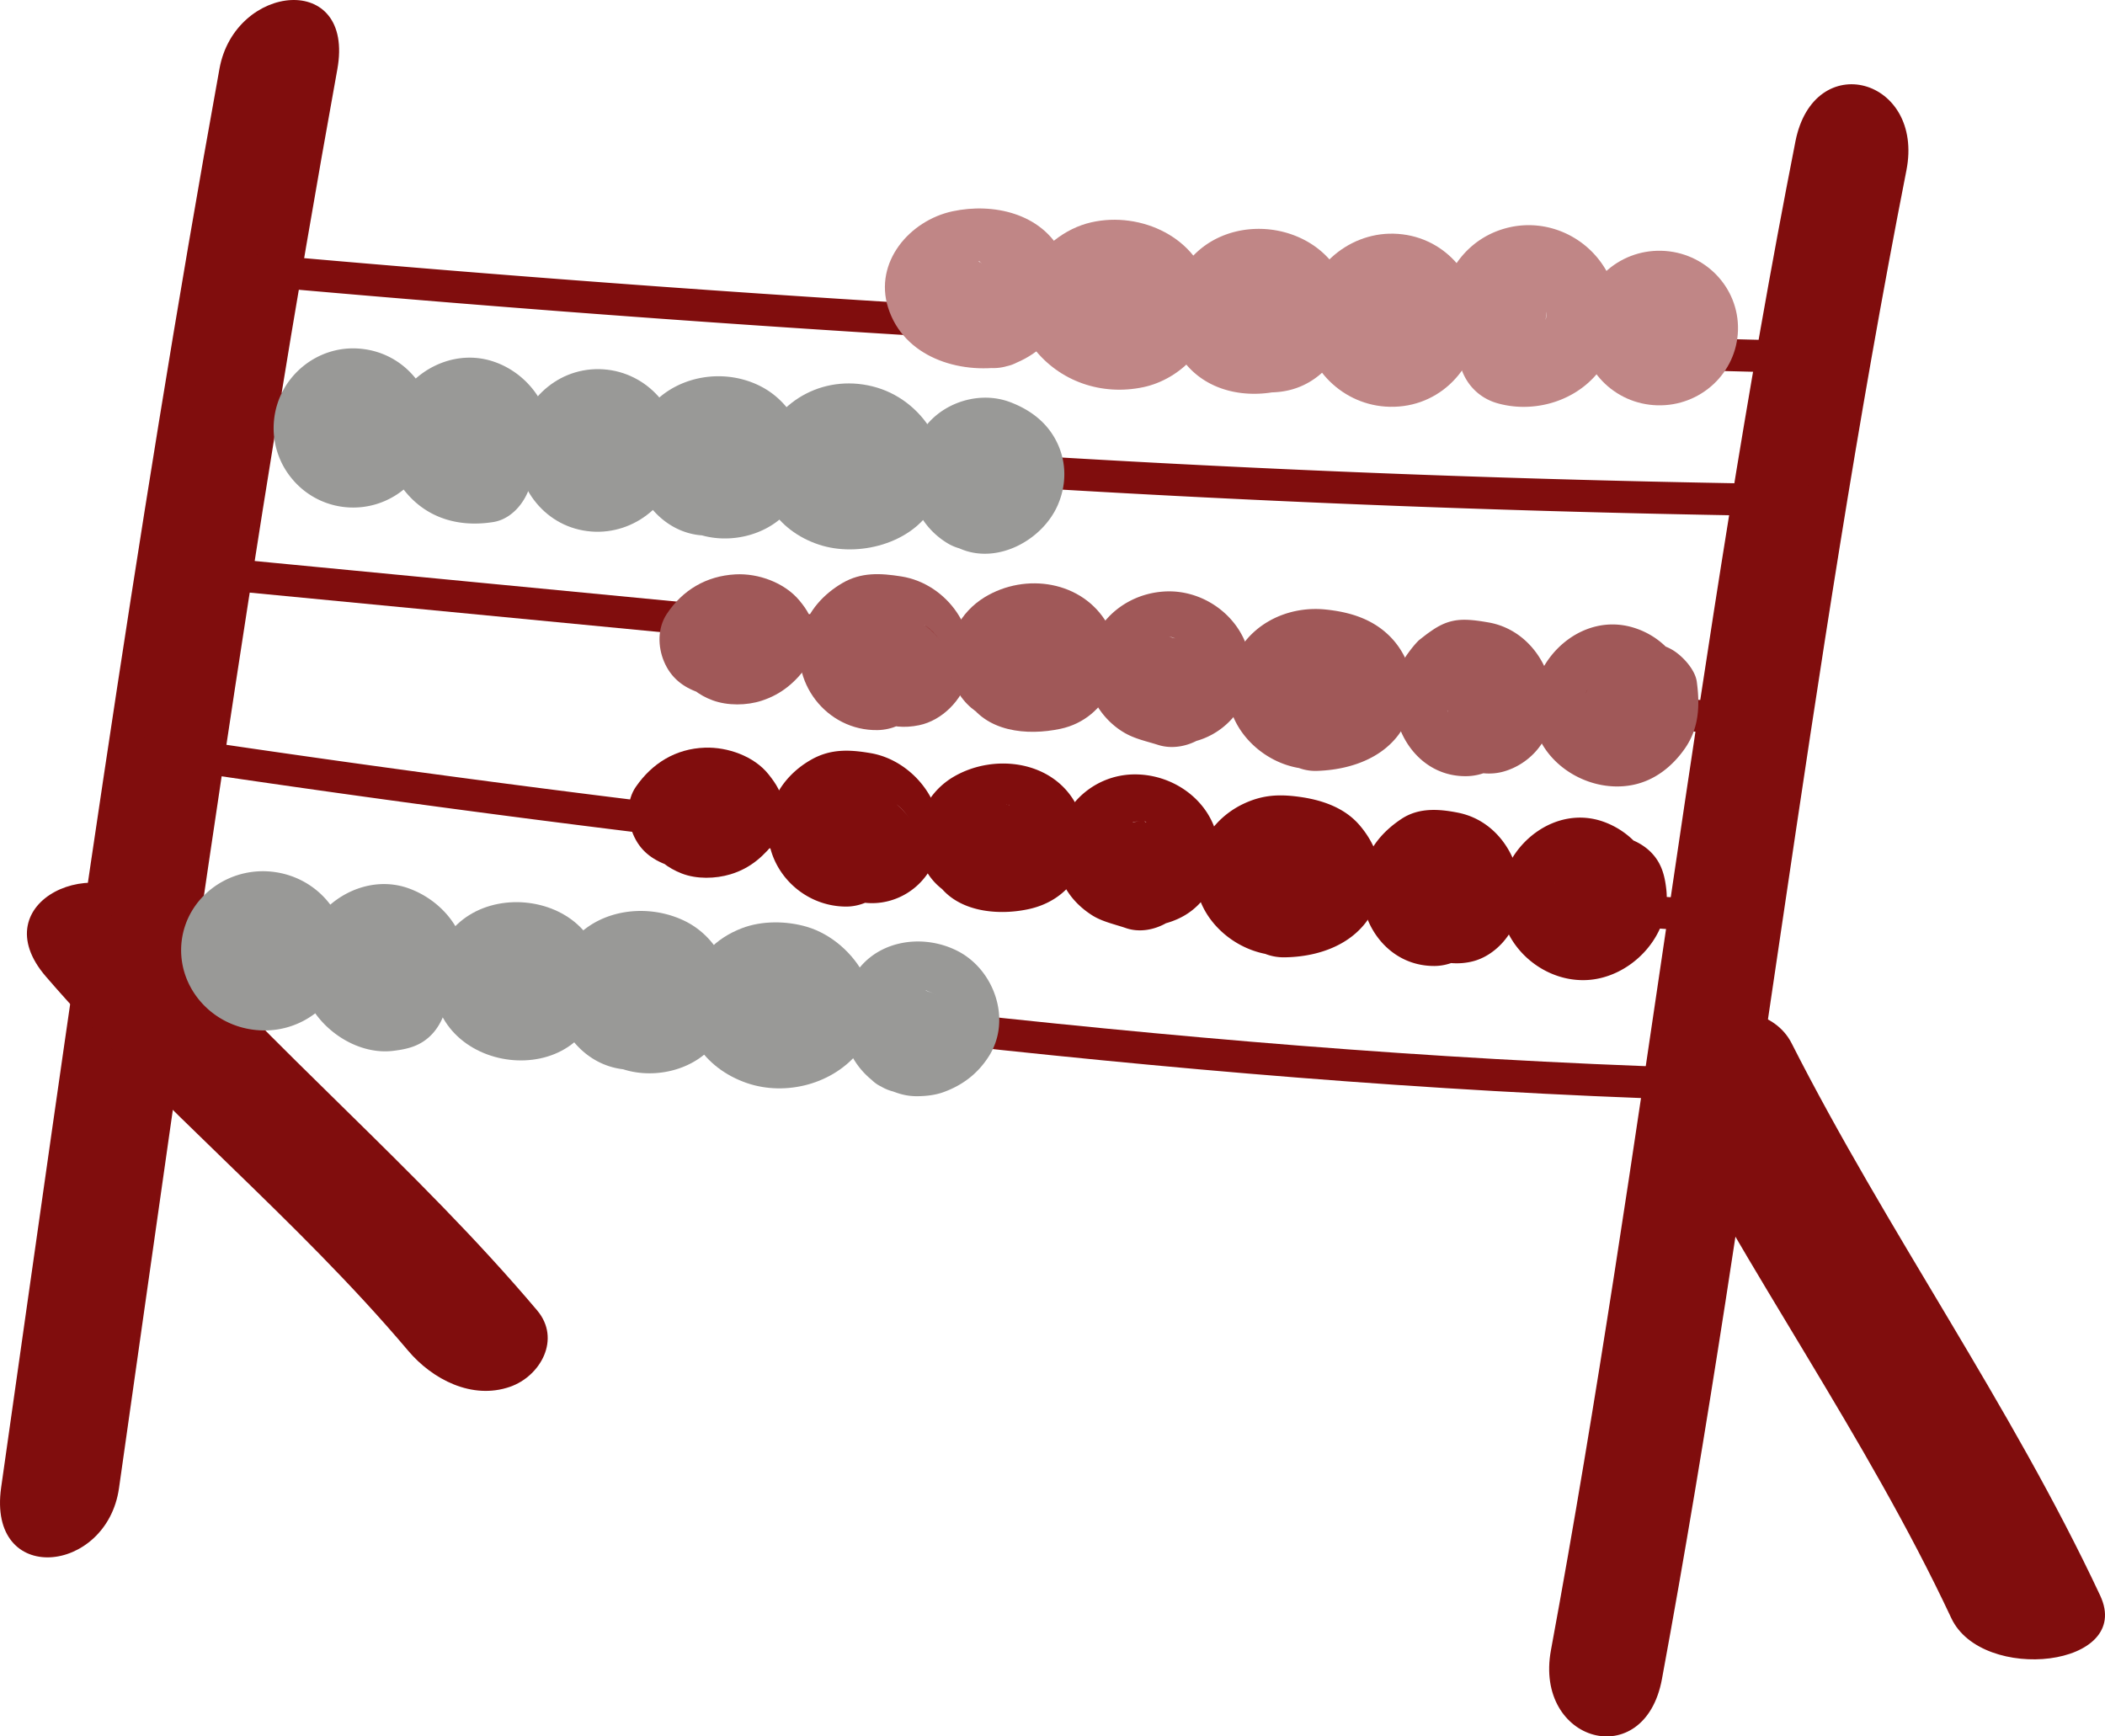 <svg xmlns:xlink="http://www.w3.org/1999/xlink" xmlns="http://www.w3.org/2000/svg" preserveAspectRatio="xMidYMid meet" data-bbox="20 34 160 132" width="160" height="132" viewBox="20 34 160 132" data-type="color" aria-hidden="true"><g><path fill="#800D0D" d="M156.468 44.759c-7.477 38.017-11.543 76.593-18.581 114.683-1.298 7.025 7.111 9.374 8.437 2.195 7.038-38.09 11.104-76.667 18.581-114.683 1.381-7.025-7.03-9.353-8.437-2.195z" data-color="1"></path><path fill="#800D0D" d="M36.683 39.219c-6.486 35.793-11.471 71.844-16.595 107.851-1.071 7.528 8.022 6.622 8.957.058C34.168 111.12 39.153 75.07 45.639 39.277c1.359-7.5-7.782-6.538-8.956-.058z" data-color="1"></path><path fill="#800D0D" d="M145.919 117.158c6.899 13.594 15.933 26.049 22.398 39.849 2.336 4.987 13.869 3.733 11.317-1.715-6.812-14.541-16.192-27.675-23.457-41.989-2.475-4.876-13.313-2.164-10.258 3.855z" data-color="1"></path><path fill="#800D0D" d="M23.487 108.234c8.647 10.026 19.014 18.352 27.536 28.445 1.832 2.17 4.849 3.754 7.748 2.741 2.31-.807 3.896-3.628 2.057-5.806-9.123-10.804-20.055-19.794-29.299-30.513-3.968-4.603-12.979-.591-8.042 5.133z" data-color="1"></path><path fill="#800D0D" d="M160.471 59.989a1769.943 1769.943 0 0 1-120.488-6.642c-1.564-.14-1.555 2.3 0 2.439a1769.943 1769.943 0 0 0 120.488 6.642c1.571.033 1.571-2.406 0-2.439z" data-color="1"></path><path fill="#800D0D" d="M157.058 70.817A1243.057 1243.057 0 0 1 35.522 63.22c-1.559-.174-1.546 2.266 0 2.439a1243.057 1243.057 0 0 0 121.536 7.597c1.571.021 1.572-2.418 0-2.439z" data-color="1"></path><path fill="#800D0D" d="M151.549 87.438L32.847 76.021c-1.563-.15-1.552 2.29 0 2.439l118.702 11.417c1.563.15 1.553-2.29 0-2.439z" data-color="1"></path><path fill="#800D0D" d="M149.803 102.384A1351.954 1351.954 0 0 1 31.839 89.819c-1.537-.232-2.2 2.117-.649 2.352a1359.35 1359.35 0 0 0 118.613 12.652c1.569.098 1.563-2.341 0-2.439z" data-color="1"></path><path fill="#800D0D" d="M148.598 115.169c-39.843-1.254-79.333-6.805-118.762-12.318-1.536-.215-2.201 2.135-.649 2.352 39.644 5.543 79.35 11.144 119.411 12.405 1.571.049 1.57-2.39 0-2.439z" data-color="1"></path><path fill="#C08686" d="M133.809 64.652c2.587.737 5.551-.019 7.384-2.018a6.896 6.896 0 0 0 .857-8.136c-1.497-2.557-4.504-3.894-7.401-3.198-3.063.736-4.962 3.364-5.226 6.392-.185 2.124 2.003 4.157 4.069 4.065 2.362-.106 3.871-1.789 4.069-4.065.01.364-.08.701-.27 1.01.233-.369.187-.312-.137.171-.474.33-.525.378-.151.144-.552.206-.615.247-.19.122a1.721 1.721 0 0 1-1.06.01c-.528-.268-.598-.296-.211-.083-.447-.37-.515-.402-.203-.094a1.423 1.423 0 0 1-.489-.843c.119.439.13.348.031-.275-.003.454.024.366.082-.263.27-.531.299-.601.088-.213.374-.446.407-.512.101-.198.465-.342.51-.398.133-.17.547-.213.608-.255.182-.126.621-.059.703-.082.247-.067.616.109.702.107.258-.005-2.045-.583-4.52.712-5.005 2.839-.493 2.166.652 4.377 2.842 5.001z" data-color="2"></path><path fill="#C08686" d="M116.183 59.795c1.381.355 2.69-1.319 2.237-2.651-.453-1.332-2.137-1.987-3.518-1.634-1.381.353-2.448 1.813-1.934 3.054.754 1.823 3.215 1.231 3.215 1.231z" data-color="2"></path><path fill="#C08686" d="M115.102 63.714c2.225.361 4.167-.084 5.762-1.741 1.472-1.529 2.079-3.868 1.48-5.91-1.197-4.077-6.135-5.722-9.785-3.971-3.72 1.784-5.122 6.884-2.074 9.965 1.764 1.782 4.411 2.198 6.781 1.658 2.077-.474 3.497-2.976 2.842-5-.704-2.172-2.779-3.346-5.005-2.839-.582.133.507-.095.617-.074-.108-.021-.31.083-.399.02-.09.002-.181 0-.271-.006l.695.101c-.174-.037-.753-.24-.103.028.319.151.386.174.201.069-.262-.16-.13-.061.395.295.486.461.567.923.569 1.578.099.329.064.627-.106.894-.156.306-.143.297.038-.025a2.32 2.32 0 0 1-.614.631c.331-.182.352-.2.062-.054a1.106 1.106 0 0 1-.718.154c.539-.018.025-.025-.221-.086.855.212-.444-.323-.039-.067.304.192-.45-.452-.544-.634-.203-.393-.242-.848-.185-1.277.186-1.386 1.544-1.749 2.785-1.548-2.092-.339-4.481.541-5.005 2.839-.446 1.955.595 4.636 2.842 5z" data-color="2"></path><path fill="#C08686" d="M108.021 57.145c-.167-1.109-.891-1.86-1.982-2.185-1.039-.31-2.224-.285-3.145.279-.921.564-1.792 1.894-1.14 2.749 2.12 2.779 6.63 1.566 6.267-.843z" data-color="2"></path><path fill="#C08686" d="M111.944 56.065c-.829-4.002-5.224-6.027-9.006-5.162-4.025.92-7.237 5.853-4.379 9.549 1.98 2.56 5.187 3.646 8.341 2.981 2.844-.6 5.465-3.228 5.189-6.286-.19-2.112-1.735-4.169-4.069-4.065-2.041.091-4.273 1.797-4.069 4.065.058.649.2-.517.261-.729.158-.319.187-.386.084-.202-.106.177-.062.124.134-.157.154-.139 1.047-.759.478-.475-.558.279.295-.138.316-.116-.042-.044-.948.305-.207.086.806-.238-.274.127-.255-.04.01-.089.924.247.266.015-.7-.247.523.117.046.041-.195-.031-.502-.464-.199-.105.211.166.234.17.068.012-.695-.756-.499.05.586 2.419-.067.227-.13.46-.296.64-.188.203-.507.174-.67.302-.24.188.42-.008.13-.031-.267-.052-.18-.027.261.076l-.363-.164.269.16-.364-.243c-.186-.21-.545-1.1-.402-.407.432 2.086 3.008 3.485 5.005 2.839 2.213-.717 3.308-2.769 2.845-5.003z" data-color="2"></path><path fill="#C08686" d="M94.259 54.02c.552-.055.671-.079.357-.07-.316-.006-.196.022.358.085.022-.014-1.075-.06-.33-.037.766.024-.349.012-.24-.163.44.367.554.446.342.237-.219-.228-.123-.105.288.37.453.733.423 2.041-.013 2.774l-.412.524c.22-.205.184-.185-.106.058-.572.482.047.08.14-.014-.586.233-.728.303-.426.208.115-.036.232-.067.35-.091.673-.197-.671-.039-.225.042.13.024.484.064.617.019-.637-.101-.799-.113-.488-.037.303.086.163.015-.421-.214.622.36-.596-.644-.067-.084-.388-.41-.625-.847-.703-1.413-.03-.219.194-1.446.005-.84.063-.325.205-.605.427-.839.245-.29.255-.318.029-.084.187-.179 1.381-.688.699-.475-2.028.635-3.535 2.861-2.842 5 .66 2.036 2.83 3.519 5.005 2.839 3.631-1.136 5.946-4.964 4.098-8.579-1.546-3.024-5.211-3.836-8.299-3.174-3.271.702-5.982 3.879-4.899 7.319 1.183 3.757 5.386 5.08 8.917 4.477 2.103-.359 3.472-3.055 2.842-5-.733-2.266-2.749-3.223-5.003-2.838z" data-color="2"></path><path d="M146.287 53.063c3.297.087 5.901 2.786 5.816 6.03-.085 3.245-2.827 5.805-6.124 5.718-3.297-.086-5.9-2.786-5.816-6.03.085-3.244 2.827-5.804 6.124-5.718z" fill="#C08686" data-color="2"></path><path d="M125.917 52.628c3.207.084 5.74 2.71 5.657 5.865-.083 3.155-2.75 5.645-5.957 5.561-3.207-.084-5.74-2.71-5.657-5.865.083-3.155 2.75-5.645 5.957-5.56z" fill="#C08686" data-color="2"></path><path fill="#C08686" d="M130.701 58.509c-.514 6.215-10.085 5.946-9.87-.322.215-6.281 9.702-5.904 9.87.322.03 1.119 1.774 1.123 1.744 0-.097-3.612-2.785-6.657-6.52-6.745-3.577-.084-6.772 2.805-6.838 6.423-.064 3.506 2.72 6.473 6.204 6.72 3.871.275 6.845-2.667 7.153-6.398.093-1.118-1.651-1.112-1.743 0z" data-color="2"></path><path fill="#999997" d="M56.407 69.767c-1.217.262-2.582-.567-2.859-1.78-.277-1.213.643-2.577 1.879-2.727s2.474 1.012 2.352 2.25" data-color="3"></path><path fill="#999997" d="M55.325 65.847c.414-.13.828-.129 1.242.003-.412-.115-.307-.054.314.183-.683-.388.613.66.084.082.292.28.482.618.57 1.013-.084-.326-.089-.296-.016.088.079.311.064.622-.045.934.122-.41.068-.302-.163.323.228-.358.155-.269-.218.269l-.467.345c.373-.209.258-.165-.346.133-.4.115-.802.12-1.204.016l-.517-.226c.363.229.284.167-.237-.185a1.94 1.94 0 0 1-.546-.959c-.042-.686-.064-.805-.066-.357-.057 2.127 1.912 4.161 4.069 4.065 2.253-.101 4.007-1.786 4.069-4.065.075-2.768-1.872-5.273-4.492-6.073-2.658-.811-5.492.441-6.948 2.736-1.255 1.978-1.319 4.736.02 6.692 1.655 2.418 4.244 3.268 7.061 2.822 2.108-.334 3.466-3.073 2.842-5-.742-2.287-2.746-3.197-5.006-2.839z" data-color="3"></path><path fill="#999997" d="M74 70.639c-1.296.174-2.299-1.517-1.738-2.697.561-1.18 2.166-1.599 3.383-1.12s2.023 1.946 1.418 3.036c-.89 1.601-3.063.781-3.063.781z" data-color="3"></path><path fill="#999997" d="M74 66.574c-.469.001-.306.07.489.206.48.025.874.217 1.181.577-.22-.233-.21-.211.032.066a1.5 1.5 0 0 1 .418.775c-.216-.609.044.476.018.721-.052.488-.229.96-.582 1.315-.528.368-.609.441-.244.219l-.522.227c.727-.25-.881-.039-.107.014l-.59-.09c.324.094.32.076-.012-.052-.326-.156-.334-.148-.026.022a1.236 1.236 0 0 1-.571-.523c-.197-.287-.202-.286-.017.001l-.213-.514c-.142-.559-.008-1.246.297-1.731.134-.213 1.185-.963.695-.704l.609-.267c-.303.067-.247.065.17-.005.739-.113.196-.046-.001-.052-.642-.02.974.265.474.058-.13-.054-.281-.069-.415-.117-2.003-.728-4.544.817-5.005 2.839-.523 2.292.697 4.22 2.842 5 2.262.822 5.058.265 6.749-1.447 2.903-2.939 1.69-7.929-1.85-9.745-3.48-1.784-8.18-.375-9.478 3.495-1.224 3.648 1.649 8.054 5.661 7.842 2.122-.112 4.171-1.789 4.069-4.065-.097-2.106-1.795-4.185-4.071-4.065z" data-color="3"></path><path fill="#999997" d="M81.721 69.097c.276-1.006 1.019-1.619 2.047-1.799.98-.171 2.055-.016 2.83.606.775.623 1.418 1.949.729 2.666-2.239 2.332-6.206.711-5.606-1.473z" data-color="3"></path><path fill="#999997" d="M85.644 70.177c-.138.415-.432.61-.705.915-.244.159-.271.181-.082.065.191-.108.16-.098-.093.028-.312.127-.284.138.086.033l-.419.081c.467-.022.26-.005-.091-.04.643.064.015.022-.238-.164-.211-.155-.546-.832-.282-.243-.236-.526-.31-1.241-.166-1.805l.574-1.137c.402-.292.478-.361.229-.208-.478.284.711-.264.209-.076-.735.275.07-.209.165.017.002.004-.508-.02-.517-.009.104-.123 1.026.226.227-.027-.487-.154.745.373.323.125-.414-.243.65.668.211.169.062.071.544.787.277.326.358.614.438 1.258.292 1.95.436-2.075-.609-4.492-2.842-5-2.039-.464-4.537.614-5.005 2.839-.713 3.394 1.224 6.327 4.465 7.391 2.962.973 7.028-.062 8.655-2.891 2.09-3.633-.532-7.939-4.257-9.051-3.788-1.131-7.627.842-8.864 4.55-.673 2.019.777 4.53 2.842 5 2.247.512 4.286-.676 5.006-2.838z" data-color="3"></path><path fill="#999997" d="M94.178 71.841c1.181.547 2.76-.539 2.671-1.837-.089-1.297-1.802-2.157-2.897-1.454-1.095.703-1.024 2.617.12 3.237" data-color="3"></path><path fill="#999997" d="M93.097 75.76c2.838 1.137 6.21-.775 7.328-3.42.685-1.623.642-3.408-.221-4.973-.754-1.368-1.98-2.248-3.414-2.794-2.575-.98-5.768.219-6.983 2.707-1.396 2.856-.563 6.333 2.212 8.016 1.821 1.105 4.552.46 5.567-1.458 1.045-1.975.485-4.382-1.46-5.561a1.502 1.502 0 0 1-.245-.165l.823.636a2.287 2.287 0 0 1-.295-.319l.636.823a2.676 2.676 0 0 1-.208-.383l.41.971a2.814 2.814 0 0 1-.141-.572l.145 1.081a2.859 2.859 0 0 1 .018-.592l-.145 1.081a2.84 2.84 0 0 1 .119-.424l-.41.971c.062-.137.127-.256.21-.381l-.636.823c.095-.119.187-.215.302-.315l-.823.636c.13-.092.249-.161.395-.226l-.972.41c.149-.05.284-.082.44-.104l-1.082.145c.157-.009.298-.005.454.012l-1.082-.145c.207.038.395.094.588.175l-.972-.41c.142.071.268.146.398.236l-.823-.636c.163.131.3.268.429.432l-.636-.823c.087.131.153.253.215.397l-.41-.971c.036.095.063.193.08.293l-.145-1.081c.02.165.022.307.007.473l.145-1.081a2.427 2.427 0 0 1-.131.451l.41-.971a2.93 2.93 0 0 1-.247.404l.636-.823a3.2 3.2 0 0 1-.339.34l.823-.636a2.84 2.84 0 0 1-.553.324l.972-.41a2.94 2.94 0 0 1-.459.125l1.082-.145a2.47 2.47 0 0 1-.471.005l1.082.145a2.282 2.282 0 0 1-.458-.131c-.916-.367-2.321-.066-3.135.41-.844.493-1.649 1.46-1.87 2.429-.237 1.041-.186 2.209.41 3.132.608.944 1.392 1.451 2.43 1.867z" data-color="3"></path><path d="M52.326 66.533a5.47 5.47 0 0 1-5.473 5.468 5.47 5.47 0 0 1-5.473-5.468 5.47 5.47 0 0 1 5.473-5.468 5.47 5.47 0 0 1 5.473 5.468z" fill="#999997" data-color="3"></path><path fill="#999997" d="M46.856 72.582a6.019 6.019 0 0 1-4.663-2.189 6.005 6.005 0 0 1-1.367-4.423c.311-3.32 3.291-5.781 6.592-5.459 1.61.15 3.065.918 4.097 2.162a6.005 6.005 0 0 1 1.367 4.423c-.293 3.129-2.94 5.486-6.026 5.486zm-.012-10.935a4.856 4.856 0 0 0-3.113 1.125 4.846 4.846 0 0 0-1.748 3.307 4.892 4.892 0 0 0 4.415 5.32c2.661.263 5.074-1.728 5.325-4.412a4.85 4.85 0 0 0-1.105-3.574 4.853 4.853 0 0 0-3.774-1.766z" data-color="3"></path><path d="M70.768 68.24a5.32 5.32 0 0 1-5.323 5.318 5.32 5.32 0 0 1-5.323-5.318 5.32 5.32 0 0 1 5.323-5.318 5.32 5.32 0 0 1 5.323 5.318z" fill="#999997" data-color="3"></path><path fill="#999997" d="M59.273 67.745c-.132 3.355 2.213 6.394 5.677 6.661 3.324.257 6.319-2.24 6.652-5.556.333-3.316-2.122-6.356-5.429-6.746-3.429-.404-6.373 2.07-6.868 5.409-.163 1.097 1.517 1.57 1.681.463.335-2.261 1.96-4.138 4.375-4.184 2.619-.049 4.712 2.245 4.498 4.824-.483 5.809-9.069 4.887-8.841-.871.043-1.121-1.7-1.119-1.745 0z" data-color="3"></path><path fill="#999997" d="M49.883 109.82c-1.271.223-2.669-.65-2.927-1.872-.259-1.222.729-2.557 2.016-2.668s2.546 1.091 2.39 2.326" data-color="4"></path><path fill="#999997" d="M49.883 105.755a2.341 2.341 0 0 1-.48.034c.679.121.803.128.372.022.591.277.697.312.319.105l.444.346c-.295-.308-.232-.215.189.28.223.629.274.738.153.325.132.412.14.827.025 1.244-.278.565-.343.71-.194.433.153-.266.053-.151-.299.346.307-.294.214-.23-.28.191-.625.222-.73.273-.315.153a1.597 1.597 0 0 1-.877.076 1.432 1.432 0 0 1-.794-.241c-.464-.406-.539-.461-.225-.166a1.923 1.923 0 0 1-.546-.943c-.044-.683-.071-.801-.08-.354-.11 2.127 1.95 4.16 4.069 4.065 2.298-.103 3.951-1.786 4.069-4.065.144-2.789-1.851-5.171-4.379-6.078-2.512-.901-5.284.165-6.862 2.206-1.544 1.997-1.797 4.838-.424 7.007 1.251 1.976 3.727 3.433 6.118 3.143 1.117-.136 2.049-.364 2.877-1.191.706-.705 1.237-1.862 1.192-2.874-.093-1.982-1.81-4.339-4.072-4.064z" data-color="4"></path><path fill="#999997" d="M68.137 111.255c-1.351.133-2.353-1.591-1.742-2.753.611-1.162 2.288-1.53 3.541-1.011 1.253.518 2.056 2.011 1.401 3.082-.962 1.572-3.2.682-3.2.682z" data-color="4"></path><path fill="#999997" d="M68.137 107.19c.556-.011 1.261.346 1.633.744l.337.476c-.163-.286-.164-.262-.004.074.035.205.138 1.319.182.673.038.653-.148 1.19-.556 1.609-.237.268-.241.282-.01.041a1.335 1.335 0 0 1-.691.452c-.342.125-.348.134-.021.027.692-.237-.687.057-.195.043.479-.014-.881-.247-.197-.005-.518-.247-.642-.293-.373-.137.258.16.159.085-.296-.226l-.3-.418c.171.304.18.293.027-.034-.061-.51-.229-.933-.072-1.464a2.343 2.343 0 0 1 1.019-1.328l.581-.24c-.424.102-.266.089.473-.039-.206.018-.788-.087-.034.049.76.137.213.04.045-.01-.156-.047-.314-.081-.466-.14-1.991-.763-4.55.842-5.005 2.839-.53 2.323.71 4.183 2.842 5 2.296.88 5.219.341 6.932-1.431 2.882-2.98 1.654-8.021-1.998-9.762-3.206-1.528-7.521-.688-9.198 2.68-1.914 3.843.948 8.746 5.346 8.659 2.126-.042 4.168-1.839 4.069-4.065-.098-2.168-1.79-4.112-4.07-4.067z" data-color="4"></path><path fill="#999997" d="M76.195 109.96c.311-.997 1.097-1.587 2.169-1.733 1.022-.139 2.135.049 2.925.697s1.426 1.994.694 2.689c-2.381 2.26-6.464.512-5.788-1.653z" data-color="4"></path><path fill="#999997" d="M80.118 111.04c-.143.381-.305.693-.648.939-.119.085-.841.345-.485.266.357-.079-.666-.117.069.003.458.075.278.077-.055-.008-.381-.202-.443-.231-.186-.089.205.122.198.11-.021-.039-.073-.122-.586-.875-.273-.219-.451-.945.367-2.198.588-3.156.074-.322.619-.259-.04-.021-.537.194.705-.259.172-.101-.224.052-.18.054.131.005.358-.035.356-.041-.005-.017l-.27-.004.554.086c-.015-.041-.572-.154-.622-.162-.475-.079.701.329.305.104-.421-.238.644.649.198.149.065.073.547.773.275.314.342.582.474 1.29.313 1.95.502-2.062-.655-4.503-2.842-5-2.096-.477-4.466.629-5.005 2.839-.833 3.421 1.292 6.341 4.472 7.444 3.005 1.042 6.651.072 8.602-2.452 2.717-3.514-.282-8.316-4.02-9.418-1.54-.454-3.416-.475-4.926.105-2.1.806-3.35 2.242-4.128 4.322-.746 1.995.83 4.542 2.842 5 2.31.525 4.206-.703 5.005-2.84z" data-color="4"></path><path fill="#999997" d="M89.07 113.103c1.214.584 2.88-.451 2.818-1.751-.062-1.3-1.821-2.215-2.975-1.547s-1.126 2.584.048 3.241" data-color="4"></path><path fill="#999997" d="M87.016 116.613c.963.407 1.657.732 2.74.719.637-.007 1.327-.084 1.929-.299 1.478-.528 2.647-1.42 3.491-2.758 1.729-2.741.415-6.545-2.386-7.98-2.802-1.435-6.558-.763-8.068 2.221-1.452 2.87-.573 6.323 2.183 8.04 1.808 1.127 4.56.444 5.567-1.458 1.055-1.995.471-4.358-1.46-5.561a1.647 1.647 0 0 1-.251-.173l.823.636a1.675 1.675 0 0 1-.21-.211l.636.823a2.37 2.37 0 0 1-.297-.508l.41.971a3.015 3.015 0 0 1-.115-.429l.145 1.081a2.799 2.799 0 0 1-.009-.593l-.145 1.081c.032-.199.082-.379.157-.566l-.41.971c.068-.136.138-.252.227-.374l-.636.823a2.26 2.26 0 0 1 .321-.305l-.823.636c.085-.06.174-.112.269-.155l-.972.41c.152-.06.289-.1.45-.131l-1.082.145a2.53 2.53 0 0 1 .627.01l-1.082-.145c.16.033.306.074.46.13l-.972-.41c.199.087.377.187.555.313l-.823-.636c.165.135.305.277.436.446l-.636-.823c.059.083.111.171.155.263l-.41-.971c.062.147.103.279.135.436l-.145-1.081a2.08 2.08 0 0 1-.002.46l.145-1.081a2.317 2.317 0 0 1-.135.431l.41-.971a2.68 2.68 0 0 1-.247.385l.636-.823c-.107.12-.213.222-.336.325l.823-.636c-.175.126-.35.227-.548.315l.972-.41a3.154 3.154 0 0 1-.456.129l1.082-.145a2.467 2.467 0 0 1-.625.003l1.082.145a1.69 1.69 0 0 1-.305-.08l.972.41-.148-.062c-1.052-.445-1.982-.727-3.135-.41-.944.26-1.966.989-2.431 1.868-.499.943-.749 2.086-.41 3.132.304.929.925 2.026 1.872 2.427z" data-color="4"></path><path d="M40.68 100.85c3.12.368 5.362 3.099 5.007 6.098-.354 2.999-3.171 5.13-6.292 4.761-3.12-.369-5.362-3.1-5.007-6.098.355-3 3.172-5.131 6.292-4.762z" fill="#999997" data-color="4"></path><path fill="#999997" d="M40.1 112.333a6.43 6.43 0 0 1-.793-.049c-3.432-.415-5.898-3.447-5.497-6.757.402-3.308 3.529-5.663 6.952-5.251 3.433.415 5.9 3.447 5.498 6.758-.194 1.607-1.028 3.039-2.346 4.032a6.328 6.328 0 0 1-3.814 1.267zm-.12-10.944c-2.533 0-4.717 1.809-5.016 4.278-.324 2.674 1.687 5.125 4.484 5.464a5.193 5.193 0 0 0 3.767-.994c1.064-.801 1.736-1.953 1.892-3.245.324-2.674-1.687-5.126-4.484-5.465a5.599 5.599 0 0 0-.643-.038z" data-color="4"></path><path d="M59.936 103.3c3.035.358 5.216 3.014 4.87 5.931-.345 2.918-3.085 4.992-6.12 4.632-3.035-.359-5.216-3.015-4.87-5.932.344-2.917 3.085-4.991 6.12-4.632z" fill="#999997" data-color="4"></path><path fill="#999997" d="M52.942 107.917c-.511 7.885 11.728 9.352 12.716 1.445.99-7.917-11.299-9.445-12.685-1.677-.196 1.096 1.484 1.567 1.681.463 1.017-5.697 9.928-4.856 9.259.978-.67 5.841-9.601 4.562-9.228-1.21.073-1.118-1.671-1.114-1.743.001z" data-color="4"></path><path fill="#A05858" d="M144.202 88.437c.663-1.046-.097-2.649-1.319-2.853-1.222-.205-2.447.986-2.333 2.219.114 1.233 1.464 2.174 2.676 1.916 1.212-.259 2.055-1.601 1.823-2.817" data-color="5"></path><path fill="#A05858" d="M147.715 90.489c1.817-3.369.169-7.628-3.54-8.774-3.871-1.196-7.601 2.173-7.696 5.966-.099 3.925 3.958 6.703 7.6 5.993 1.675-.327 3.019-1.391 3.98-2.763 1.088-1.554 1.158-3.281.913-5.089-.126-.932-1.101-1.98-1.87-2.429-.872-.51-2.157-.726-3.135-.41-.984.318-1.934.928-2.431 1.868-.548 1.037-.566 1.983-.41 3.132l-.107-.621c.12-.657.14-.827.061-.512-.163.481.386-.78.145-.332-.225.417.635-.665.132-.196.3-.28.62-.461 1.011-.583-.539.169.529-.004.714.001.348.063.416.067.203.011-.299-.091-.152-.029.441.185.145.086.626.609.28.21l.355.462c.21.603.27.754.181.452-.055-.209-.048-.145.021.194.062.2.069.401.023.605-.048.476-.218.918-.578 1.258-.137.129-.716.425-.243.188-.466.234-.909.355-1.437.286a2.317 2.317 0 0 1-1.141-.453c-.185-.137-.783-1.036-.496-.487a2.626 2.626 0 0 1-.314-1.23c-.003.323.011.283.043-.12.009-.326.099-.63.272-.914-1.009 1.871-.529 4.512 1.46 5.561 1.89.998 4.485.54 5.563-1.459z" data-color="5"></path><path fill="#A05858" d="M120.108 88.537c1.855-.01 2.858-.667 3.156-1.471s-.208-1.731-.939-2.179-1.626-.526-2.483-.554c-.8-.026-.469-.042-1.195.295s-1.321 1.081-1.241 1.877c.102 1.017 1.196 1.979 2.216 1.896" data-color="5"></path><path fill="#A05858" d="M120.108 92.602c3.105-.102 6.171-1.41 7.117-4.608.569-1.923-.153-4.156-1.526-5.564-1.338-1.373-3.079-1.904-4.934-2.095-3.117-.321-6.198 1.316-7.198 4.429-1.252 3.898 2.258 7.635 6.055 7.703 2.129.038 4.166-1.897 4.069-4.065-.1-2.235-1.787-4.024-4.069-4.065.8.014 1.617.536 1.766 1.391l-.243 1.863c-.882.726-1.03.908-.445.548 1.257-.572-.81.354-1.174.249.118.034 1.34.153.879.038-.295-.038-.237-.011.176.08a1.426 1.426 0 0 1-.636-.328c-.941-.942-.757-2.523.121-3.459-.294.284-.205.219.267-.193l.464-.179c-.203.071-.41.126-.621.166.482-.062.459-.075-.068-.041-2.125.07-4.169 1.819-4.069 4.065.097 2.142 1.791 4.14 4.069 4.065z" data-color="5"></path><path fill="#A05858" d="M132.572 88.304c.31.733 1.177.453 1.371-.348.194-.801-.155-1.732-.651-2.187-.497-.454-1.1-.539-1.678-.574-.54-.033-.316-.046-.803.285-.487.331-.881 1.07-.821 1.866.077 1.018.861 1.666 1.548 1.592" data-color="5"></path><path fill="#A05858" d="M129.059 90.355c.994 1.825 3.293 2.892 5.324 2.269 1.762-.54 3.145-2 3.523-3.81.685-3.272-1.342-6.906-4.775-7.499-.593-.102-1.221-.201-1.828-.201-1.303-.002-2.141.531-3.092 1.284l.546-.429c-.303.229-.604.462-.903.698-.323.314-.597.672-.864 1.037a5.467 5.467 0 0 0-.901 2.041c-.728 3.465 1.614 7.364 5.448 7.256 2.125-.06 4.169-1.826 4.069-4.065-.096-2.151-1.79-4.129-4.069-4.065-.702.005-.23.148 1.415.429-.343-.207-.212-.104.393.309.32.305.536.671.65 1.097.053.727.073.852.059.375.015.397-.083.764-.293 1.101.229-.368.152-.269-.232.295-.77.602-.66.519.328-.247-.692.459-.885.614-.579.467l-2.053.555c.212-.027 1.002.073.285-.02-.713-.093.203.227-.384-.11a1.046 1.046 0 0 1-.493-.3c-.258-.227-.286-.242-.085-.044-.241-.274-.611-.679-.629-1.071.002.051.16.403.118.432l-.106-.63a1.887 1.887 0 0 1 .222-.942c.158-.511.524-.859 1.1-1.045 1.363-1.469 2.974-1.226 4.834.73-1.018-1.87-3.759-2.623-5.567-1.458-1.9 1.223-2.55 3.561-1.461 5.561z" data-color="5"></path><path fill="#A05858" d="M87.979 84.796c.377.731 1.443.446 1.687-.357.244-.802-.18-1.732-.788-2.183s-1.349-.533-2.06-.564c-.663-.029-.389-.044-.989.29-.6.334-1.089 1.075-1.02 1.871.089 1.018 1.049 1.661 1.894 1.583" data-color="5"></path><path fill="#A05858" d="M84.466 86.848c1.258 1.849 3.159 2.749 5.394 2.282 1.769-.37 3.244-1.906 3.729-3.609.995-3.493-1.567-7.143-5.076-7.701-1.59-.253-3.056-.337-4.501.513-1.427.84-2.576 2.103-3.035 3.722-1.059 3.732 1.839 7.509 5.727 7.446 2.127-.035 4.168-1.845 4.069-4.065-.097-2.173-1.789-4.102-4.069-4.065-.701-.01-.323.114 1.134.371l.418.36c.527.578.763 1.491.523 2.25-.063.199-.567 1.201-.896 1.139.104-.058.206-.119.306-.185.569-.358.025-.212-1.632.438.235.055 1.132.18.098-.04.689.147-.265-.206-.458-.407-2.203-2.284 2.49-6.677 5.295-2.553-1.194-1.755-3.633-2.704-5.567-1.458-1.748 1.127-2.738 3.681-1.459 5.562z" data-color="5"></path><path fill="#A05858" d="M109.147 86.556c1.554-.188 1.925-.954 1.839-1.841-.086-.887-.947-1.548-1.83-1.675-.767-.11-1.611.133-2.094.739-.483.605-.495 1.582.07 2.112s.709.402 1.977.818" data-color="5"></path><path fill="#A05858" d="M110.229 90.475c2.777-.41 4.873-2.802 4.836-5.614-.044-3.396-3.15-6.063-6.491-5.9-3.768.184-6.644 3.509-5.757 7.294.336 1.434 1.411 2.74 2.679 3.466.794.455 1.673.633 2.532.906 2.029.646 4.53-.757 5.005-2.839.506-2.219-.67-4.309-2.842-5a28.233 28.233 0 0 0-1.066-.311c-.098-.027-.196-.074-.295-.094.58.114.891.341 1.295.736-.389-.38.338.538.404.682.241.522.289 1.058.169 1.618-.118.55-.578 1.142-1.062 1.42l-.552.219c.326-.08.298-.088-.085-.021-.349.033-.413.047-.192.042.328.006.157-.02-.513-.079l.216.064a1.458 1.458 0 0 1-.789-.411c-.28-.241-.304-.253-.069-.035l-.377-.472a1.787 1.787 0 0 1-.298-.928c-.04-.407-.056-.479-.048-.215l.116-.803c-.069.258-.028.182.124-.227.188-.394.217-.474.085-.242l.452-.605c.618-.433.785-.568.5-.405-.272.148-.092.072.542-.228-.166-.032-.516.116-.682.14-.938.138-1.976 1.09-2.431 1.868-.51.871-.727 2.155-.41 3.132.319.984.929 1.932 1.87 2.429 1.031.548 1.989.582 3.134.413z" data-color="5"></path><path fill="#A05858" d="M96.974 85.087c.333.794 3.255.576 3.69-.167.435-.743.034-1.775-.704-2.218-.738-.443-1.69-.389-2.494-.082-.551.21-1.097.577-1.266 1.141-.169.564.254 1.296.841 1.238" data-color="5"></path><path fill="#A05858" d="M93.461 87.139c1.431 2.513 4.597 2.805 7.149 2.264 3.57-.758 5.406-4.766 3.562-7.971-1.88-3.269-6.216-3.934-9.33-2.032-1.855 1.133-2.953 3.175-2.661 5.341.341 2.535 2.375 4.164 4.859 4.323 2.128.136 4.163-1.967 4.069-4.065-.104-2.318-1.789-3.919-4.069-4.065l3.082 3.907-.651 1.174c-.121.139-.658.492-.188.214-.226.134-.705.263-.183.146-.248.055-.756.056-.221.074-.73-.025-1.401-.383-1.786-1.021-.781-1.296.139-3.203 1.216-3.749-.265.134.909-.237.558-.229-.094.002-.242.064-.333.092-.745.232.957-.016.151-.024-.221-.002-1.098-.073-.271.032.849.108-.223-.186.578.167.368.176.468.218.301.125-.558-.322-.16.076 1.195 1.193-1.053-1.849-3.734-2.638-5.567-1.458-1.87 1.205-2.587 3.583-1.46 5.562z" data-color="5"></path><path fill="#A05858" d="M75.261 83.322c.914.387 2.081.031 2.624-.799-.876-1.161-2.952-1.047-3.694.204l1.296.446" data-color="5"></path><path fill="#A05858" d="M74.18 87.242c1.131.411 2.566.396 3.709.026 1.531-.496 2.574-1.412 3.51-2.693.52-.711.594-1.765.483-2.592-.127-.942-.507-1.598-1.119-2.334-1.128-1.358-3.123-2.081-4.86-1.987-2.205.119-4.015 1.18-5.224 3.013-.707 1.072-.685 2.48-.205 3.618.509 1.205 1.408 1.931 2.637 2.353l1.296.446c2.015.693 4.538-.791 5.005-2.839.515-2.261-.685-4.258-2.842-5l-1.296-.446 2.431 5.971c-.023.035-.691.778-.316.422-.796.757-.664.457-.338.295.405-.201-.93.35-.492.227.363-.103-1.141.035-.483.06.556.021-.559-.08-.565-.104.002.008.336.078.332.086l-.659-.276c.244.15.201.106-.13-.13-.566-.44-.164-.104-.045.039l-.636-4.926.388-.516c.557-.389.703-.5.437-.332-.344.169 1.022-.236.338-.137.081-.012 1.044-.047.494-.073 1.082.051.728.14.313-.011-2.003-.728-4.544.816-5.005 2.839-.523 2.292.697 4.222 2.842 5.001z" data-color="5"></path><path fill="#A05858" d="M141.708 103.154c.687-1.031-.036-2.65-1.254-2.883-1.217-.232-2.469.931-2.383 2.166.086 1.235 1.414 2.207 2.632 1.976 1.218-.231 2.091-1.554 1.887-2.775" data-color="5"></path><path fill="#800D0D" d="M145.221 105.206c1.881-3.306.23-7.418-3.278-8.717-3.637-1.347-7.386 1.58-7.867 5.163-.487 3.622 2.696 6.876 6.283 6.857 3.489-.018 6.686-3.321 6.299-6.871-.121-1.109-.373-2.057-1.192-2.874-.706-.705-1.863-1.236-2.877-1.191-2.007.09-4.315 1.801-4.069 4.065.027.244-.123.782.059.193a.893.893 0 0 1 .152-.552c.141-.289.161-.338.06-.146-.251.406.635-.618.11-.145.277-.25.589-.465.958-.555.653-.043.819-.061.499-.054-.22-.002-.154.011.199.039a.988.988 0 0 1 .584.162c.337.163.359.168.067.014.127.089.653.589.289.197.356.384.572.801.613 1.33.048.207.039.411-.027.612-.071.335-.079.395-.024.179.061-.207.038-.158-.067.148a1.45 1.45 0 0 1-.431.703c-.126.124-.703.46-.233.201-.455.25-.909.372-1.433.312a2.322 2.322 0 0 1-1.149-.435c-.182-.13-.813-1.02-.511-.475a2.629 2.629 0 0 1-.333-1.225c-.008.324.003.283.033-.121.004-.326.09-.632.259-.919-1.052 1.849-.499 4.528 1.46 5.561 1.931 1.021 4.444.518 5.567-1.456z" data-color="1"></path><path fill="#A05858" d="M117.618 102.709c1.855.032 2.872-.602 3.189-1.399.316-.797-.169-1.735-.89-2.2s-1.613-.563-2.47-.61c-.8-.044-.468-.053-1.201.268-.734.321-1.345 1.051-1.283 1.848.079 1.019 1.151 2.006 2.173 1.946" data-color="5"></path><path fill="#800D0D" d="M117.618 106.774c3.106-.032 6.195-1.35 7.153-4.535.597-1.983-.168-4.081-1.489-5.575-1.16-1.311-2.881-1.87-4.556-2.095-1.521-.204-2.748-.142-4.16.512-1.609.746-2.873 2.102-3.428 3.796-1.286 3.929 2.207 7.597 5.997 7.75 2.129.086 4.164-1.931 4.069-4.065-.102-2.276-1.788-3.973-4.069-4.065.798.032 1.638.519 1.803 1.342l-.214 1.867c-.873.731-1.014.922-.425.571.402-.181.384-.18-.054.002-.349.167-.72.256-1.114.267.228.012.456.026.684.042-.405-.071-.46-.077-.165-.018.18.033.357.08.53.142-.482-.089-.847-.376-1.095-.862-.522-.88-.22-2.213.511-2.897.548-.374.634-.442.257-.205l.459-.191c-.43.101-.396.119.102.054a6.843 6.843 0 0 1-.797.031c-2.127.022-4.168 1.854-4.069 4.065.1 2.186 1.79 4.091 4.07 4.067z" data-color="1"></path><path fill="#A05858" d="M130.084 102.758c.294.74 1.166.479 1.378-.317.212-.797-.115-1.735-.602-2.201s-1.088-.564-1.665-.612c-.539-.045-.315-.053-.809.267-.494.32-.905 1.049-.863 1.847.054 1.019.823 1.685 1.512 1.626" data-color="5"></path><path fill="#800D0D" d="M126.571 104.809c.991 1.921 3.268 2.774 5.314 2.285 1.754-.419 3.185-2.066 3.545-3.794.67-3.22-1.215-6.851-4.609-7.521-1.47-.291-2.986-.395-4.294.471-1.403.928-2.515 2.21-2.892 3.892-.786 3.51 1.593 7.311 5.4 7.29 2.128-.012 4.167-1.861 4.069-4.065-.098-2.192-1.788-4.078-4.069-4.065.509.015.982.153 1.418.414.564.488.697.588.401.299.324.301.545.664.665 1.089.056.725.081.85.075.374-.032.931-.426 1.399-1.154 1.926 1.113-.805-2.048.271-1.35.279.323.03.143.001-.54-.086.146.023.29.056.431.099a2.098 2.098 0 0 1-.997-.583c-.414-.592-.507-.708-.281-.349-.244-.65-.302-.771-.173-.361-.062-.711-.086-.848-.071-.409.008-.743.296-1.39.863-1.94 1.627-1.406 3.386-1.189 5.275.65-.976-1.894-3.788-2.604-5.567-1.458-1.932 1.247-2.503 3.538-1.459 5.563z" data-color="1"></path><path fill="#A05858" d="M85.582 98.243c.36.739 1.433.478 1.695-.318.262-.797-.141-1.735-.738-2.2-.597-.465-1.337-.563-2.046-.611-.662-.044-.388-.053-.995.267-.608.32-1.113 1.05-1.062 1.848.066 1.019 1.011 1.685 1.857 1.625" data-color="5"></path><path fill="#800D0D" d="M82.069 100.294c2.418 3.732 7.757 2.849 9.131-1.289 1.147-3.456-1.61-7.167-5.014-7.751-1.604-.275-3.034-.343-4.503.482-1.45.815-2.58 2.088-3.064 3.695-1.134 3.767 1.826 7.462 5.674 7.486 2.129.013 4.166-1.879 4.069-4.065-.099-2.214-1.787-4.05-4.069-4.065 1.449.009 2.528 1.552 2.125 2.94-.044.15-.567 1.27-.867 1.162a4.14 4.14 0 0 0 .31-.178c.577-.346.033-.197-1.63.448.22.06 1.164.152.095-.013l.298.076a1.673 1.673 0 0 1-.771-.453c-2.345-2.308 2.666-6.555 5.242-2.579-1.155-1.783-3.662-2.685-5.567-1.458-1.782 1.149-2.695 3.653-1.459 5.562z" data-color="1"></path><path fill="#A05858" d="M106.705 100.48c1.558-.153 1.946-.911 1.881-1.799s-.912-1.569-1.792-1.716c-.764-.128-1.614.097-2.11.691-.496.594-.53 1.57.022 2.113s.7.418 1.958.862" data-color="5"></path><path fill="#800D0D" d="M106.705 104.545c1.616-.201 3.108-.524 4.324-1.711 1.037-1.012 1.605-2.42 1.629-3.862.057-3.442-2.894-6.01-6.213-6.102-3.683-.102-6.598 3.094-6.111 6.716.228 1.699 1.246 3.085 2.68 3.994.769.488 1.714.679 2.568.972 2.015.692 4.538-.79 5.005-2.839.515-2.26-.684-4.26-2.842-5-.349-.12-.701-.241-1.058-.335-.596-.157.553.253.578.265-.336-.154-.458-.506.43.36-.555-.54.595 1.02.644 1.499.029.407.041.449.035.126l-.067.665c-.11.552-.56 1.152-1.039 1.439l-.548.229c.328-.076.3-.08-.083-.011-.348.034-.412.051-.192.05.334.013.157-.011-.531-.071.652.128-.714-.343-.305-.12.265.168.126.062-.417-.318l-.38-.509c.149.271.136.23-.039-.123a1.87 1.87 0 0 1-.249-1.03c.025.591.211-1.029.09-.593.051-.182.46-.922.763-1.252-.192.185-.13.144.183-.123.261-.251.573-.412.936-.485-.264.022-1.037.196.208.041-1.119.139-2.047.361-2.877 1.191-.706.705-1.237 1.862-1.192 2.874.047 1.051.393 2.142 1.192 2.874.739.675 1.835 1.319 2.878 1.189z" data-color="1"></path><path fill="#A05858" d="M94.568 98.737c.315.801 3.241.649 3.693-.083.452-.732.074-1.774-.654-2.233-.728-.459-1.68-.427-2.492-.139-.555.197-1.11.552-1.292 1.112-.181.56.225 1.301.812 1.257" data-color="5"></path><path fill="#800D0D" d="M91.055 100.788c1.349 2.498 4.638 2.865 7.14 2.321 1.436-.312 2.703-1.083 3.516-2.322 1.099-1.674 1.002-3.897.091-5.622-1.77-3.349-6.24-3.92-9.316-2.117-1.867 1.095-2.98 3.17-2.691 5.325.344 2.555 2.34 4.126 4.841 4.342 2.126.184 4.161-2.001 4.069-4.065-.106-2.36-1.791-3.868-4.069-4.065l-.211-.018 2.053.555.976 1.075-.018 3.021c-.144.29-.457.616-.735.782-.358.214-.691.309-.088.082.522-.197-.762.134-.221.057.231.009.191.004-.119-.015a.883.883 0 0 1-.491-.107 2.034 2.034 0 0 1-.874-.638c-1.04-1.257-.291-3.249 1.052-4.006-.426.24.58-.268.574-.23-.005.027-.294.084-.326.091-.559.108.537-.057.536-.056-.019.035-.335.025-.381.027-.126.004-.253-.007-.378 0-.677.038.811.157.468.075-.191-.046-.543-.191.125.097.595.256 1.19.728 1.503 1.308-1.012-1.874-3.763-2.62-5.567-1.458-1.903 1.226-2.541 3.557-1.459 5.561z" data-color="1"></path><path fill="#A05858" d="M72.901 96.481c.905.407 2.08.079 2.642-.739-.849-1.181-2.927-1.113-3.698.12l1.286.475" data-color="5"></path><path fill="#800D0D" d="M71.819 100.401c1.125.438 2.561.408 3.708.061 1.551-.47 2.566-1.412 3.529-2.668.531-.693.592-1.782.483-2.592-.129-.956-.518-1.576-1.119-2.334-1.099-1.385-3.115-2.092-4.842-2.031-2.217.077-4.003 1.178-5.246 2.974-.726 1.048-.677 2.5-.205 3.618.517 1.224 1.409 1.9 2.637 2.353l1.286.475c2 .739 4.545-.824 5.005-2.839.525-2.301-.701-4.209-2.842-5l-1.286-.475 2.431 5.971c-.02.029-.678.796-.307.429-.593.422-.754.551-.481.387.178-.1.092-.069-.256.093-.672.277-.247.094-.082.064.413-.075-1.178.075-.482.073.556-.001-.559-.048-.566-.092.001.004.333.089.33.094l-.662-.269c.242.154.197.112-.134-.124-.558-.424-.176-.107-.053.048l-.636-4.926.381-.522c.555-.39.699-.504.43-.341-.346.181 1.019-.27.332-.151.076-.013 1.047-.072.493-.086 1.031.026.75.14.317-.028-.925-.36-2.313-.071-3.135.41-.844.493-1.649 1.46-1.87 2.429-.531 2.331.714 4.17 2.842 4.999z" data-color="1"></path></g></svg>
